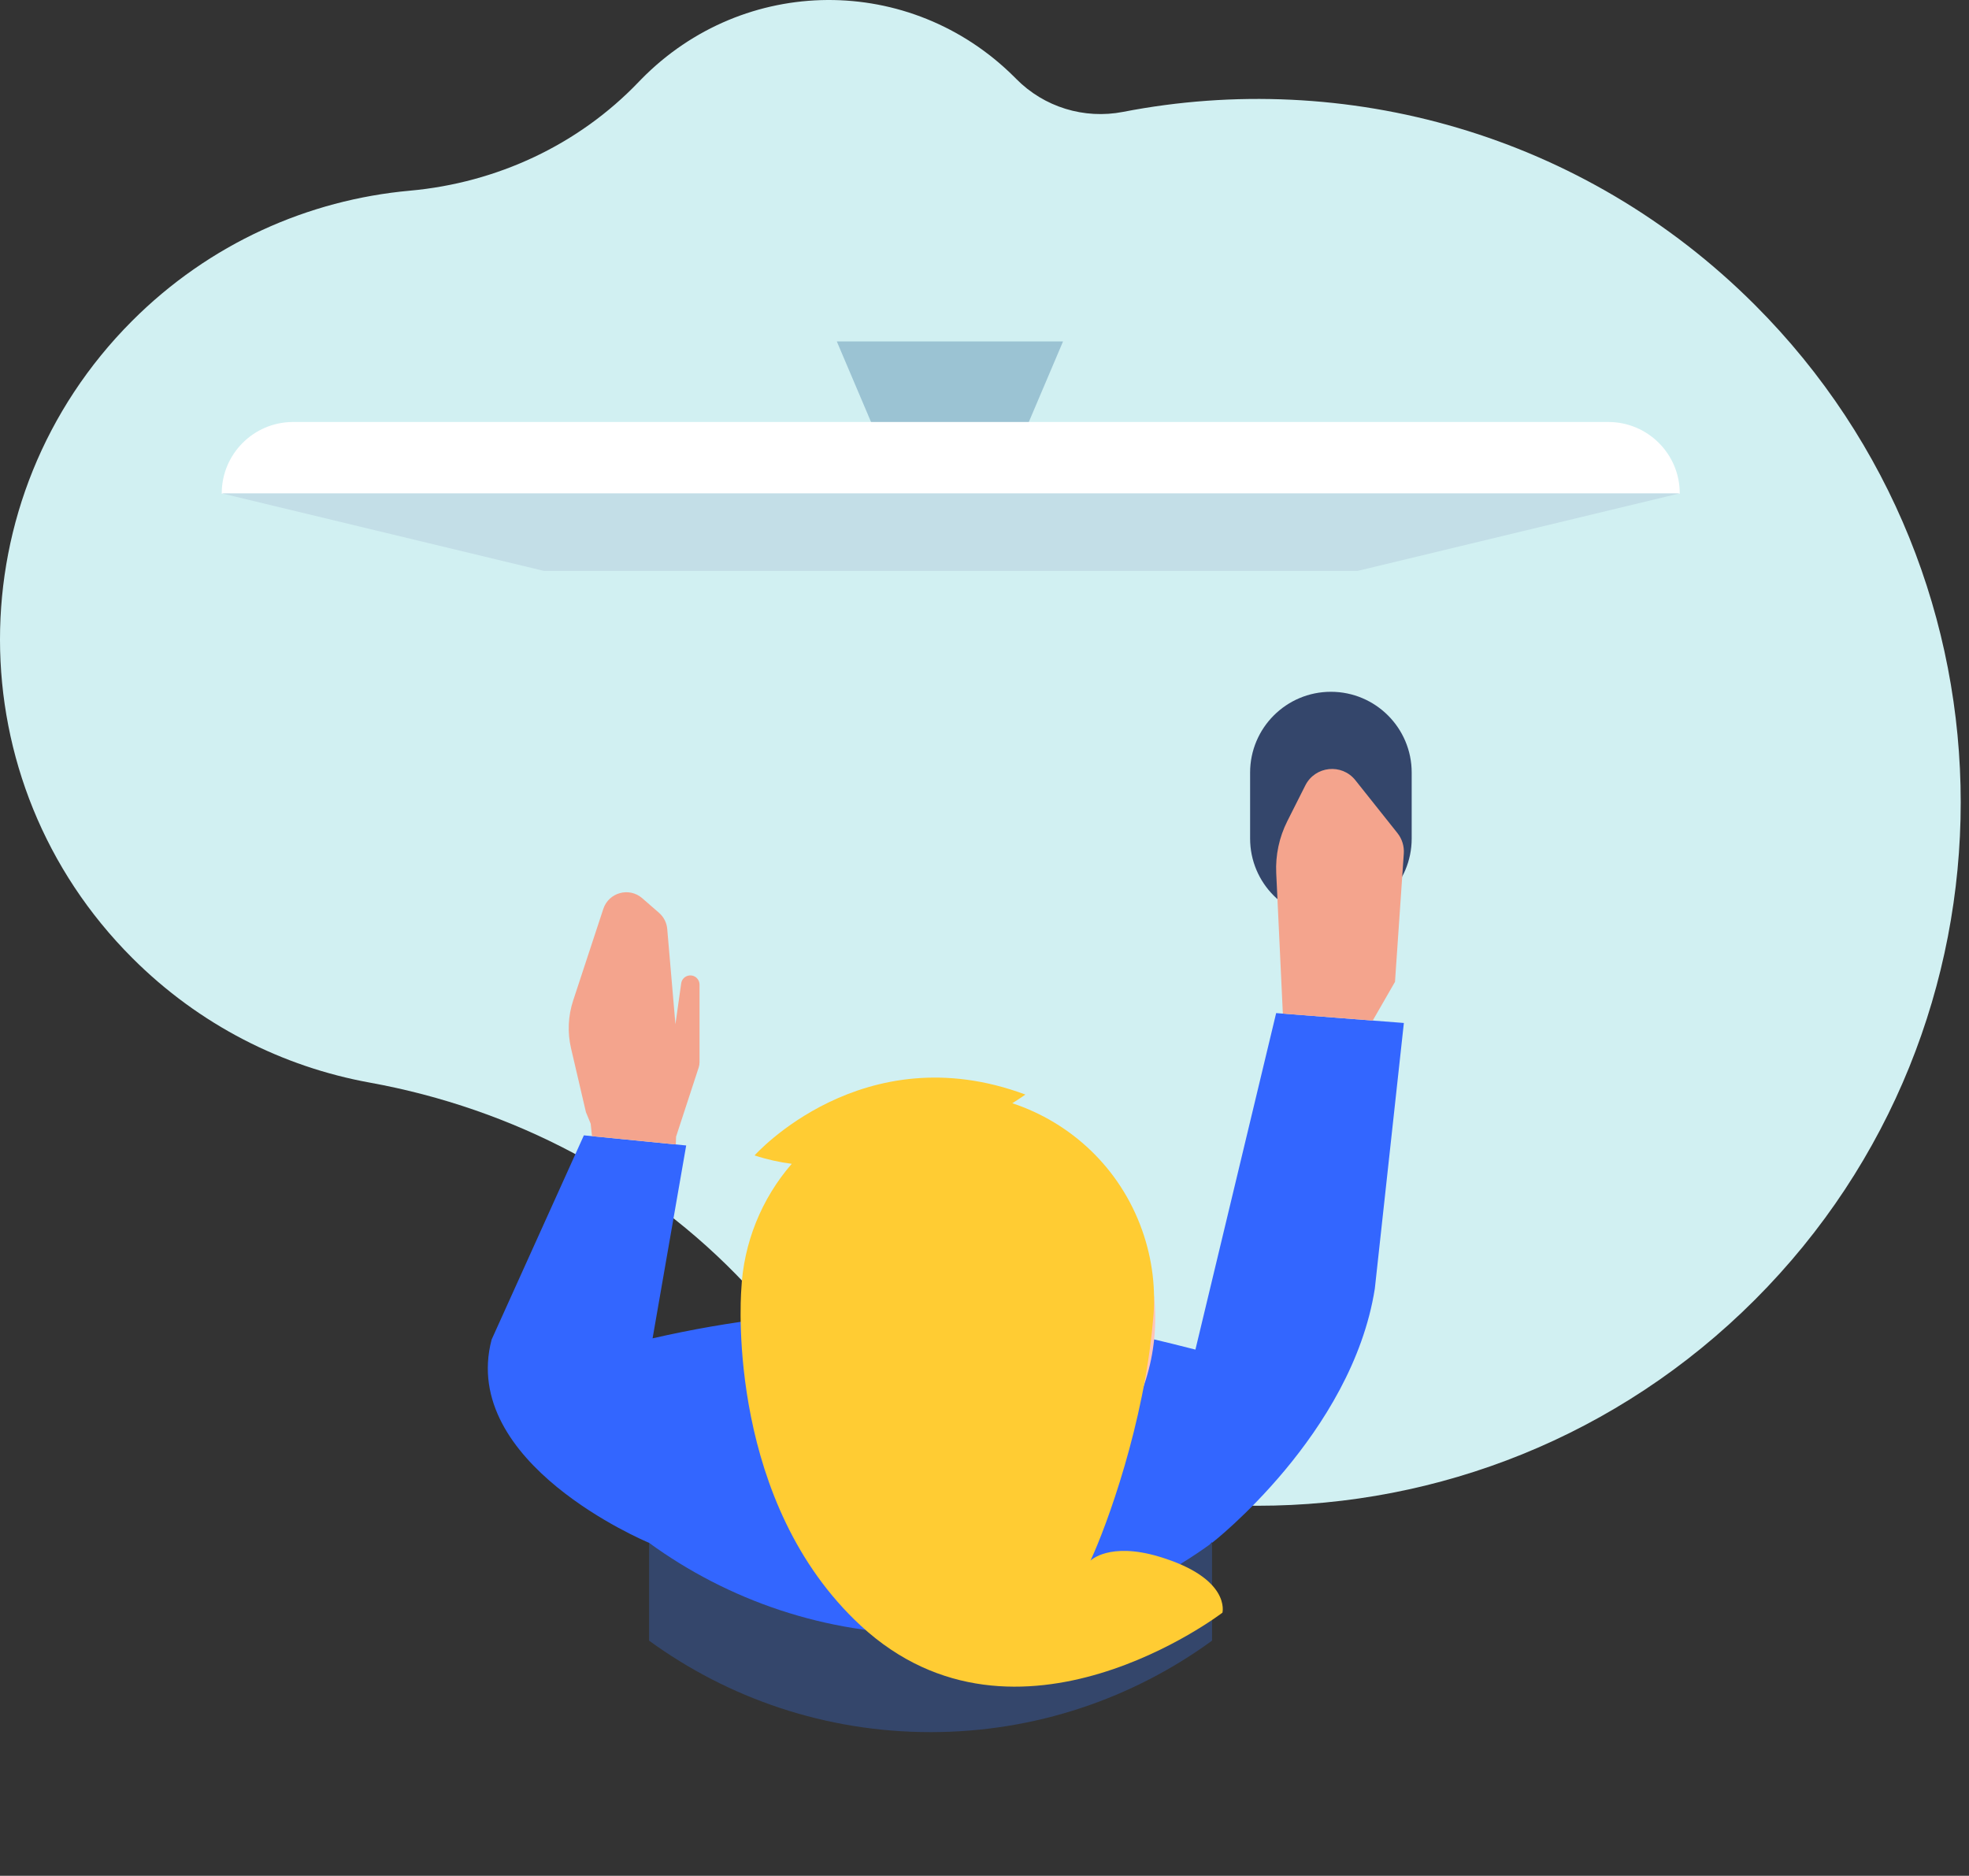 <?xml version="1.0" encoding="UTF-8"?>
<svg width="444px" height="423px" viewBox="0 0 444 423" version="1.1" xmlns="http://www.w3.org/2000/svg" xmlns:xlink="http://www.w3.org/1999/xlink">
    <rect x="0" y="0" width="444" height="423" fill="#333333" stroke="none"/>
    <title>switching</title>
    <g id="pages-md" stroke="none" stroke-width="1" fill="none" fill-rule="evenodd">
        <g id="switching">
            <g id="Primary-color" fill="#D1F0F2">
                <path d="M171.488,293.093 C170.325,291.93 169.185,290.755 168.067,289.565 C145.552,265.628 115.723,250.006 83.397,244.134 C63.776,240.57 45.001,231.202 29.831,216.031 C-9.905,176.295 -9.95,112.215 29.732,72.424 C47.237,54.871 69.558,45.063 92.446,42.996 C112.04,41.226 130.45,32.675 144.044,18.448 C144.22,18.265 144.396,18.083 144.573,17.902 C167.764,-5.763 205.279,-5.997 228.751,17.387 C228.885,17.52 229.019,17.655 229.151,17.79 C235.421,24.155 244.471,26.935 253.24,25.232 C303.236,15.52 357.004,30.031 395.727,68.768 C457.601,130.663 457.601,231.198 395.727,293.094 C333.804,355.038 233.41,355.038 171.488,293.093"></path>
            </g>
            <g id="Group" transform="translate(64, 123)">
                <g id="Group-6" transform="translate(46, 33)">
                    <path d="M208.33,18.223 L208.33,33.09 C208.33,43.149 200.175,51.313 190.107,51.313 C180.048,51.313 171.893,43.149 171.893,33.09 L171.893,18.223 C171.893,8.164 180.048,-2.84217094e-14 190.107,-2.84217094e-14 C200.175,-2.84217094e-14 208.33,8.164 208.33,18.223 Z" id="Mouse" fill="#34466B"></path>
                    <path d="M159.563,148.338 L177.767,72.456 L206.565,74.682 L200.015,134.602 C194.86,167.369 163.311,191.916 163.311,191.916 L163.266,191.768 C154.546,203.436 142.761,212.49 129.261,217.91 C126.817,218.886 124.325,219.757 121.792,220.491 C114.306,222.653 106.408,223.75 98.293,223.597 C79.441,223.258 63.259,214.659 48.465,204.777 C43.891,201.72 39.499,196.298 36.357,191.911 C35.618,191.603 -6.475,173.929 0.857,146.079 L21.661,100.026 L44.732,102.309 L37.154,145.8 C45.898,143.794 54.702,142.266 63.542,141.219 C64.219,141.114 64.913,141.042 65.591,140.961 C86.451,138.638 107.473,138.952 128.293,141.929 C129.205,142.042 130.108,142.179 131.02,142.316 C132.117,142.486 133.214,142.663 134.295,142.84 C134.319,142.84 134.335,142.84 134.351,142.857 C141.047,143.962 147.71,145.357 154.357,147.027 L159.563,148.338 Z" id="Blouse" fill="#3366FF"></path>
                    <path d="M163.312,191.918 L163.312,213.972 C145.501,226.944 123.567,234.599 99.843,234.599 C76.118,234.599 54.185,226.944 36.365,213.972 L36.365,191.918 C54.185,204.889 76.118,212.536 99.843,212.536 C123.567,212.536 145.501,204.889 163.312,191.918 Z" id="Chair" fill="#34466B"></path>
                    <path d="M130.723,141.303 L130.844,103.397 L117.381,103.712 L75.159,102.849 L67.068,140.795 C67.068,140.795 65.221,140.996 64.277,141.109 C64.285,141.118 64.293,141.134 64.301,141.142 L59.51,141.731 C59.51,141.731 65.665,161.825 105.184,160.687 C144.703,159.542 144.63,142.82 144.63,142.82 L130.723,141.303 Z M23.496,100.208 L23.196,97.394 L22.123,94.797 L18.767,80.397 C17.936,76.832 18.098,73.097 19.251,69.604 L26.043,48.961 C27.269,45.251 31.867,43.984 34.812,46.541 L38.603,49.841 C39.676,50.768 40.338,52.075 40.459,53.495 L42.306,74.977 C42.749,71.863 43.242,68.378 43.605,65.756 C43.847,64.046 45.928,63.36 47.138,64.57 C47.533,64.966 47.743,65.49 47.743,66.039 L47.743,83.511 C47.743,83.923 47.678,84.326 47.557,84.705 L42.451,100.322 L42.393,102.078 L23.496,100.208 Z M179.277,72.573 L177.783,40.866 C177.597,36.817 178.46,32.792 180.284,29.17 L184.341,21.119 C186.559,16.714 192.585,16.093 195.643,19.957 L205.105,31.848 C206.154,33.163 206.67,34.824 206.549,36.502 L204.564,65.413 L199.543,74.139 L179.277,72.573 Z" id="Skin-tone" fill="#F4A48D"></path>
                </g>
                <g id="Head/Woman/Student-02" transform="translate(103, 120)">
                    <g id="Characters/Body-parts/Head/Female/Model-H-00" transform="translate(1, 8)" fill="#FFC4B8">
                        <path d="M46.249,0 C71.775,0 92.498,20.723 92.498,46.249 C92.498,71.775 71.775,92.498 46.249,92.498 C20.724,92.498 0,71.775 0,46.249 C0,20.723 20.724,0 46.249,0 Z" id="Skin-tone"></path>
                    </g>
                    <g id="Hair" fill="#FFCC33">
                        <path d="M11.535,19.442 C8.731,19.08 5.926,18.466 3.151,17.549 C3.151,17.549 27.548,-9.854 64.219,3.826 C64.219,3.826 63.165,4.589 61.267,5.782 C74.444,10.14 85.541,20.317 90.543,34.409 C92.905,41.061 93.663,47.894 93.019,54.483 C91.037,77.948 82.545,101.116 78.903,108.921 C78.903,108.921 83.116,104.675 94.299,108.005 C110.644,112.885 108.654,120.662 108.654,120.662 C108.654,120.662 62.333,156.159 27.119,123.609 C-2.77,95.974 -0.061,50.853 0.154,47.86 C0.64,37.349 4.699,27.318 11.535,19.442 Z" id="Hair-color"></path>
                    </g>
                </g>
            </g>
            <g id="Group" transform="translate(50, 77)">
                <polygon id="Stand" fill="#9BC3D3" points="189.708 0 178.595 26.158 149.813 26.158 138.7 0"></polygon>
                <path d="M328.776,34.26 L328.776,34.348 L0,34.348 L0,34.26 C0,25.418 7.137,18.232 15.963,18.159 L312.666,18.159 C321.565,18.159 328.776,25.363 328.776,34.26" id="Frame" fill="#FFFFFF"></path>
                <polygon id="Display" fill="#C3DEE7" points="0 34.254 72.634 51.738 256.143 51.738 328.777 34.254"></polygon>
            </g>
        </g>
    </g>
</svg>